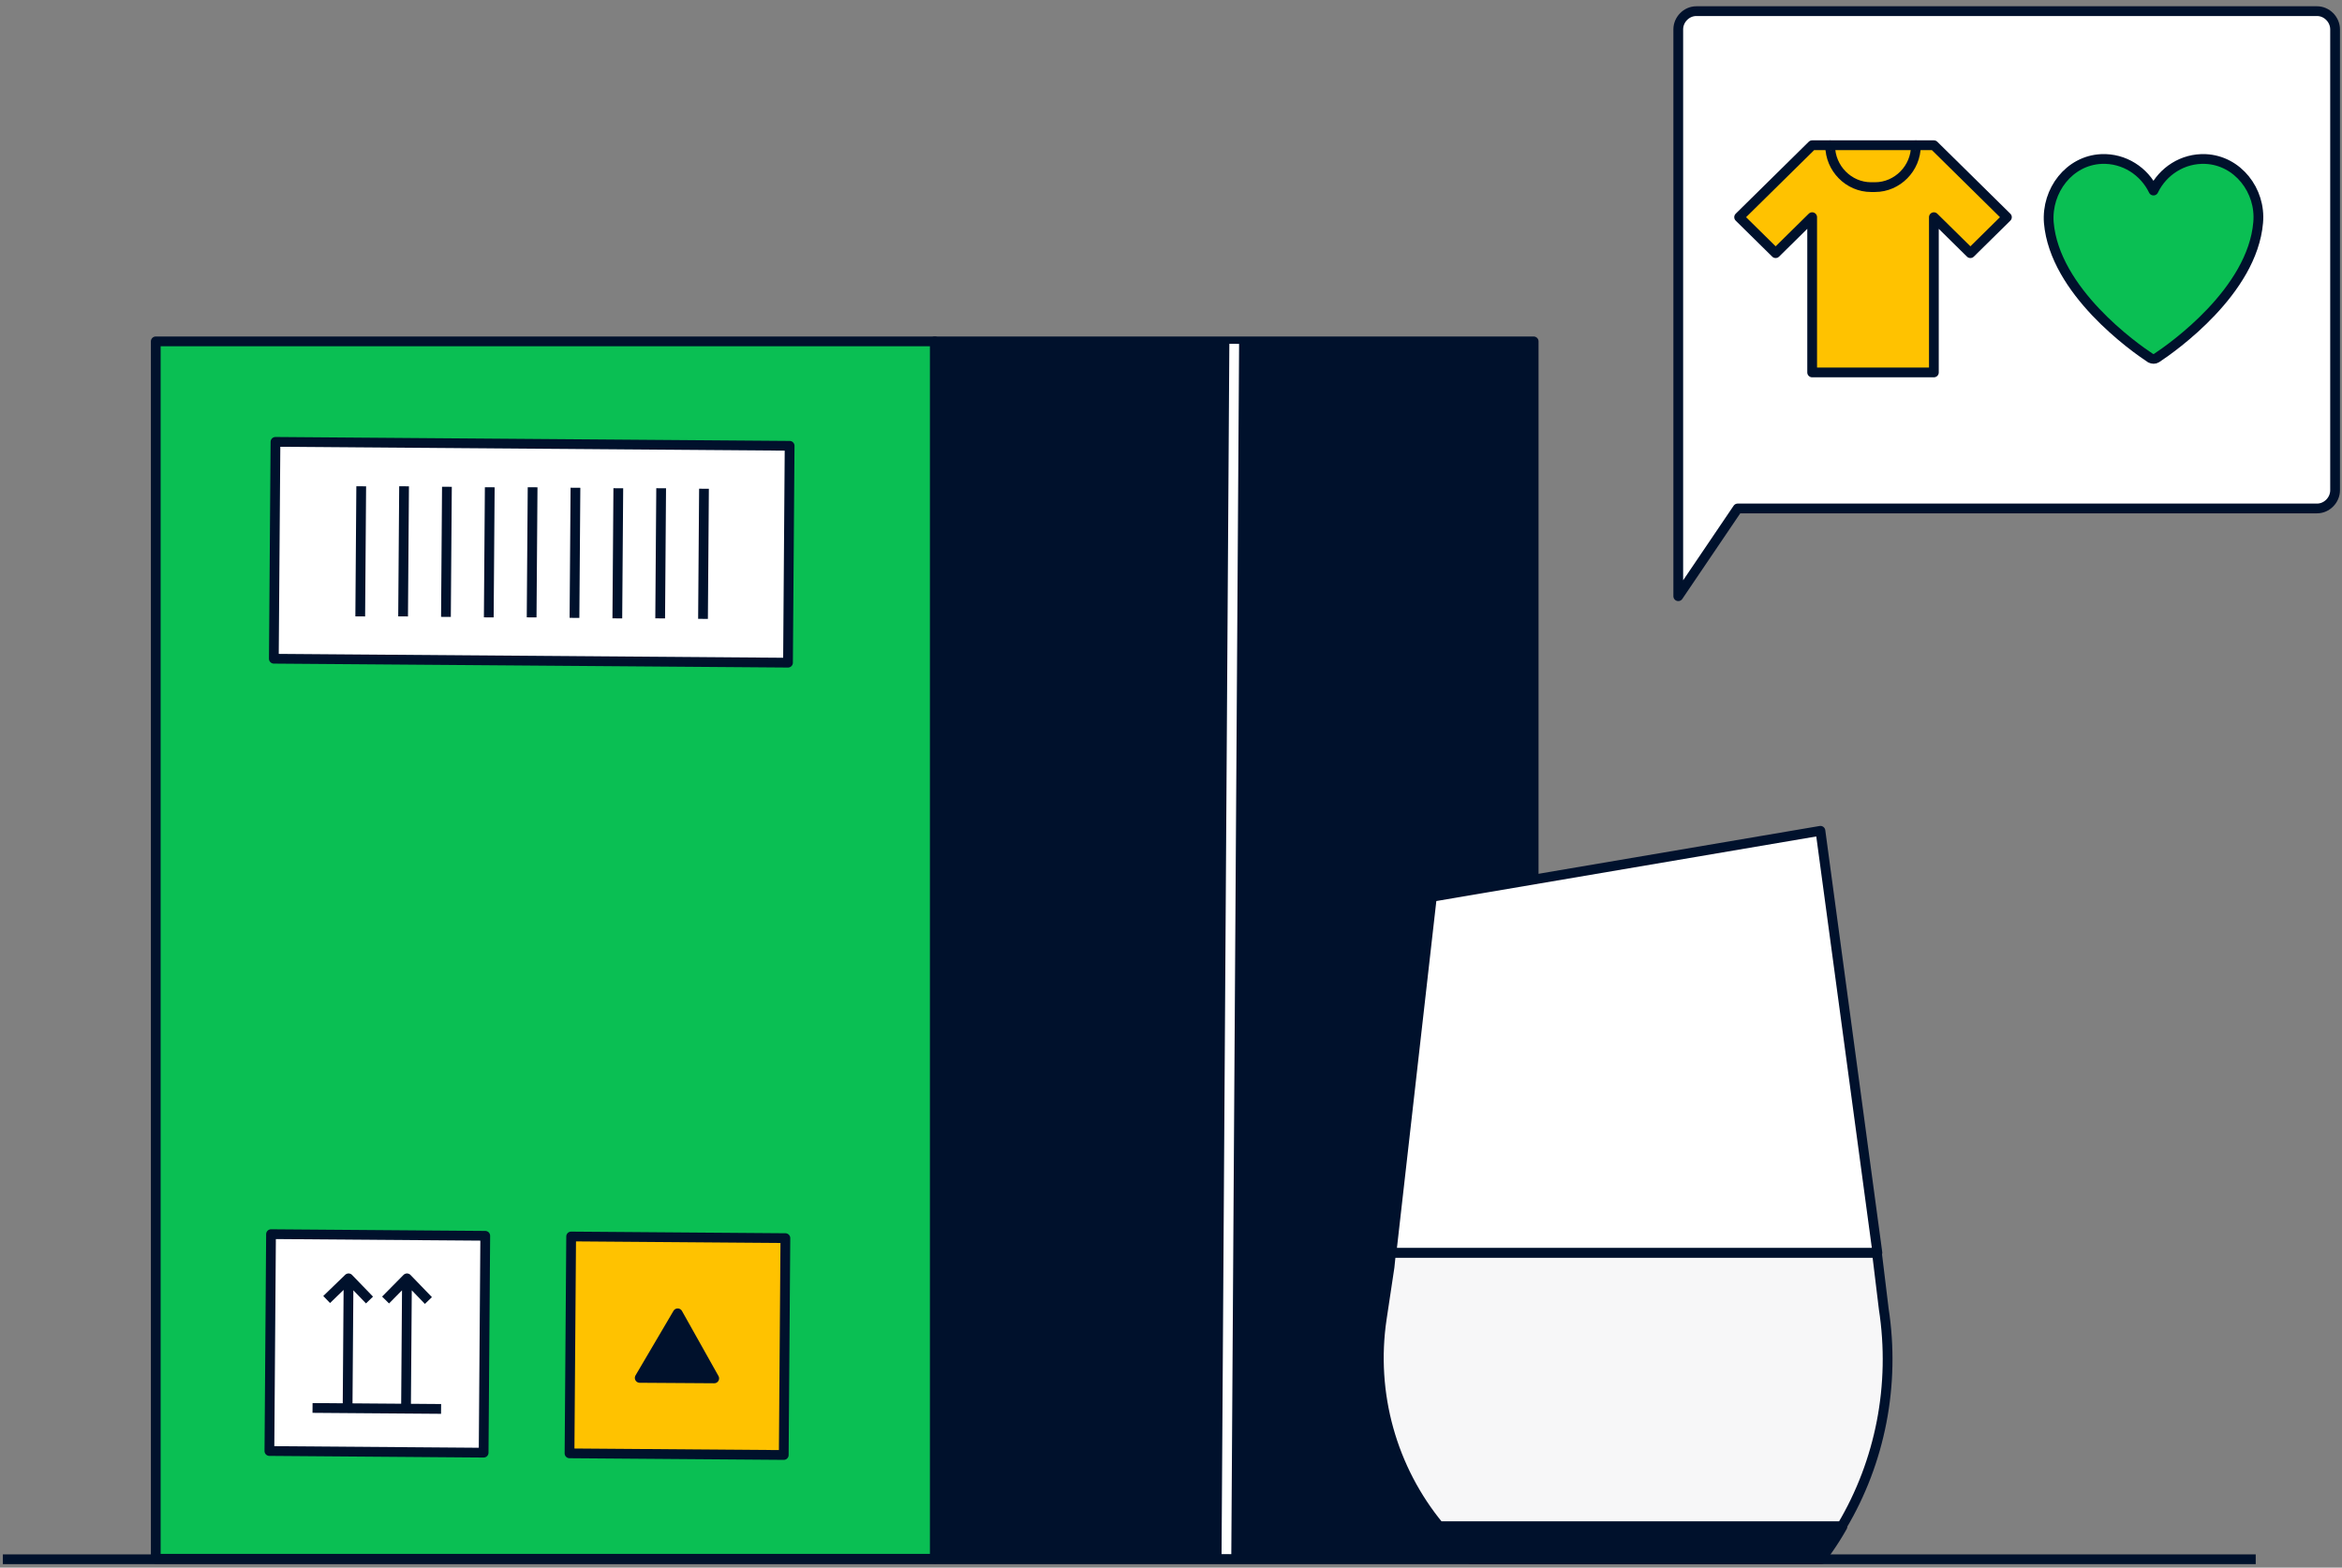 <svg xmlns="http://www.w3.org/2000/svg" fill="none" viewBox="0 0 360 241"><rect x="0" y="0" width="360" height="241" fill="#808080" stroke="none"/><path fill="#00112C" stroke="#00112C" stroke-linecap="round" stroke-linejoin="round" stroke-miterlimit="10" stroke-width="1.5" d="M235.746 52.482H143.69v187.156h92.056z"/><path fill="#0ABF53" stroke="#00112C" stroke-linecap="round" stroke-linejoin="round" stroke-miterlimit="10" stroke-width="1.5" d="M143.69 52.482H23.942v187.156H143.69z"/><path fill="#fff" stroke="#00112C" stroke-linejoin="round" stroke-miterlimit="10" stroke-width="1.5" d="m41.66 189.733-.249 33.339 32.931.253.25-33.34z"/><path stroke="#00112C" stroke-linejoin="round" stroke-miterlimit="10" stroke-width="1.5" d="m50.211 199.782 3.368-3.258 3.218 3.334M59.268 199.858l3.292-3.334 3.294 3.41M53.58 196.524l-.15 20.004M62.56 196.524l-.15 20.08"/><path fill="#fff" stroke="#00112C" stroke-linejoin="round" stroke-miterlimit="10" stroke-width="1.5" d="m42.344 67.93-.25 33.34 79.034.606.249-33.34z"/><path stroke="#00112C" stroke-linejoin="round" stroke-miterlimit="10" stroke-width="1.5" d="m108.214 75.137-.15 20.004M95.043 75.061l-.15 20.004M81.87 74.91l-.15 20.004M68.698 74.834l-.15 20.004M55.525 74.758l-.15 20.004M62.112 74.758l-.15 20.004M75.283 74.91l-.15 20.004M88.456 74.985l-.15 20.004M101.629 75.061l-.15 20.004"/><path fill="#FFC200" stroke="#00112C" stroke-linejoin="round" stroke-miterlimit="10" stroke-width="1.5" d="m87.794 190.09-.25 33.34 32.931.252.25-33.339z"/><path stroke="#00112C" stroke-linejoin="round" stroke-miterlimit="10" stroke-width="1.5" d="m48.042 216.452 19.759.151"/><path fill="#00112C" stroke="#00112C" stroke-linejoin="round" stroke-miterlimit="10" stroke-width="1.5" d="m104.173 201.904-5.838 9.926 11.451.076z"/><path stroke="#fff" stroke-linejoin="round" stroke-miterlimit="10" stroke-width="1.5" d="m189.718 52.86-1.197 186.096"/><path fill="#F7F7F8" stroke="#00112C" stroke-linecap="round" stroke-linejoin="round" stroke-miterlimit="10" stroke-width="1.5" d="m289.559 201.222-1.048-8.638h-74.693l-.225 2.198-1.197 7.956c-1.722 11.517 1.571 23.11 8.831 31.9h61.895c5.913-9.926 8.233-21.747 6.437-33.416"/><path fill="#00112C" stroke="#00112C" stroke-linecap="round" stroke-linejoin="round" stroke-miterlimit="10" stroke-width="1.5" d="M226.091 239.714h53.812c1.198-1.591 2.32-3.258 3.293-5.001h-61.895a42.7 42.7 0 0 0 4.79 5.001"/><path fill="#fff" stroke="#00112C" stroke-linecap="round" stroke-linejoin="round" stroke-miterlimit="10" stroke-width="1.5" d="m279.828 127.723-59.724 10.154-6.212 54.707h74.693z"/><path fill="#fff" stroke="#00112C" stroke-linejoin="round" stroke-miterlimit="10" stroke-width="1.5" d="M260.743 1.714c-1.496 0-2.769 1.288-2.769 2.804v87.138l9.131-13.488h89.063c1.497 0 2.769-1.288 2.769-2.803V4.518c0-1.516-1.272-2.804-2.769-2.804z"/><path fill="#FFC200" stroke="#00112C" stroke-linejoin="round" stroke-miterlimit="10" stroke-width="1.5" d="M278.556 22.325h18.71l11.227 11.063-5.613 5.531-5.614-5.531v23.868h-18.71V33.388l-5.614 5.531-5.613-5.531z"/><path stroke="#00112C" stroke-linejoin="round" stroke-miterlimit="10" stroke-width="1.5" d="M294.423 22.325c.075 0 .075.076.075.076 0 3.485-2.844 6.365-6.287 6.365h-.599c-3.443 0-6.287-2.88-6.287-6.365 0-.076.075-.076.075-.076"/><path fill="#0ABF53" stroke="#00112C" stroke-linecap="round" stroke-linejoin="round" stroke-miterlimit="10" stroke-width="1.5" d="M339.03 24.446c-3.518-.152-6.586 1.894-8.008 4.849-1.422-2.955-4.491-5.001-8.008-4.85-4.94.228-8.458 4.85-8.083 9.775.898 10.532 13.097 19.17 15.642 20.837.299.152.673.152.898 0 2.544-1.667 14.744-10.305 15.642-20.837.449-4.925-3.143-9.547-8.083-9.774"/><path stroke="#00112C" stroke-linejoin="round" stroke-miterlimit="10" stroke-width="1.5" d="M.44 239.714h346.298"/></svg>